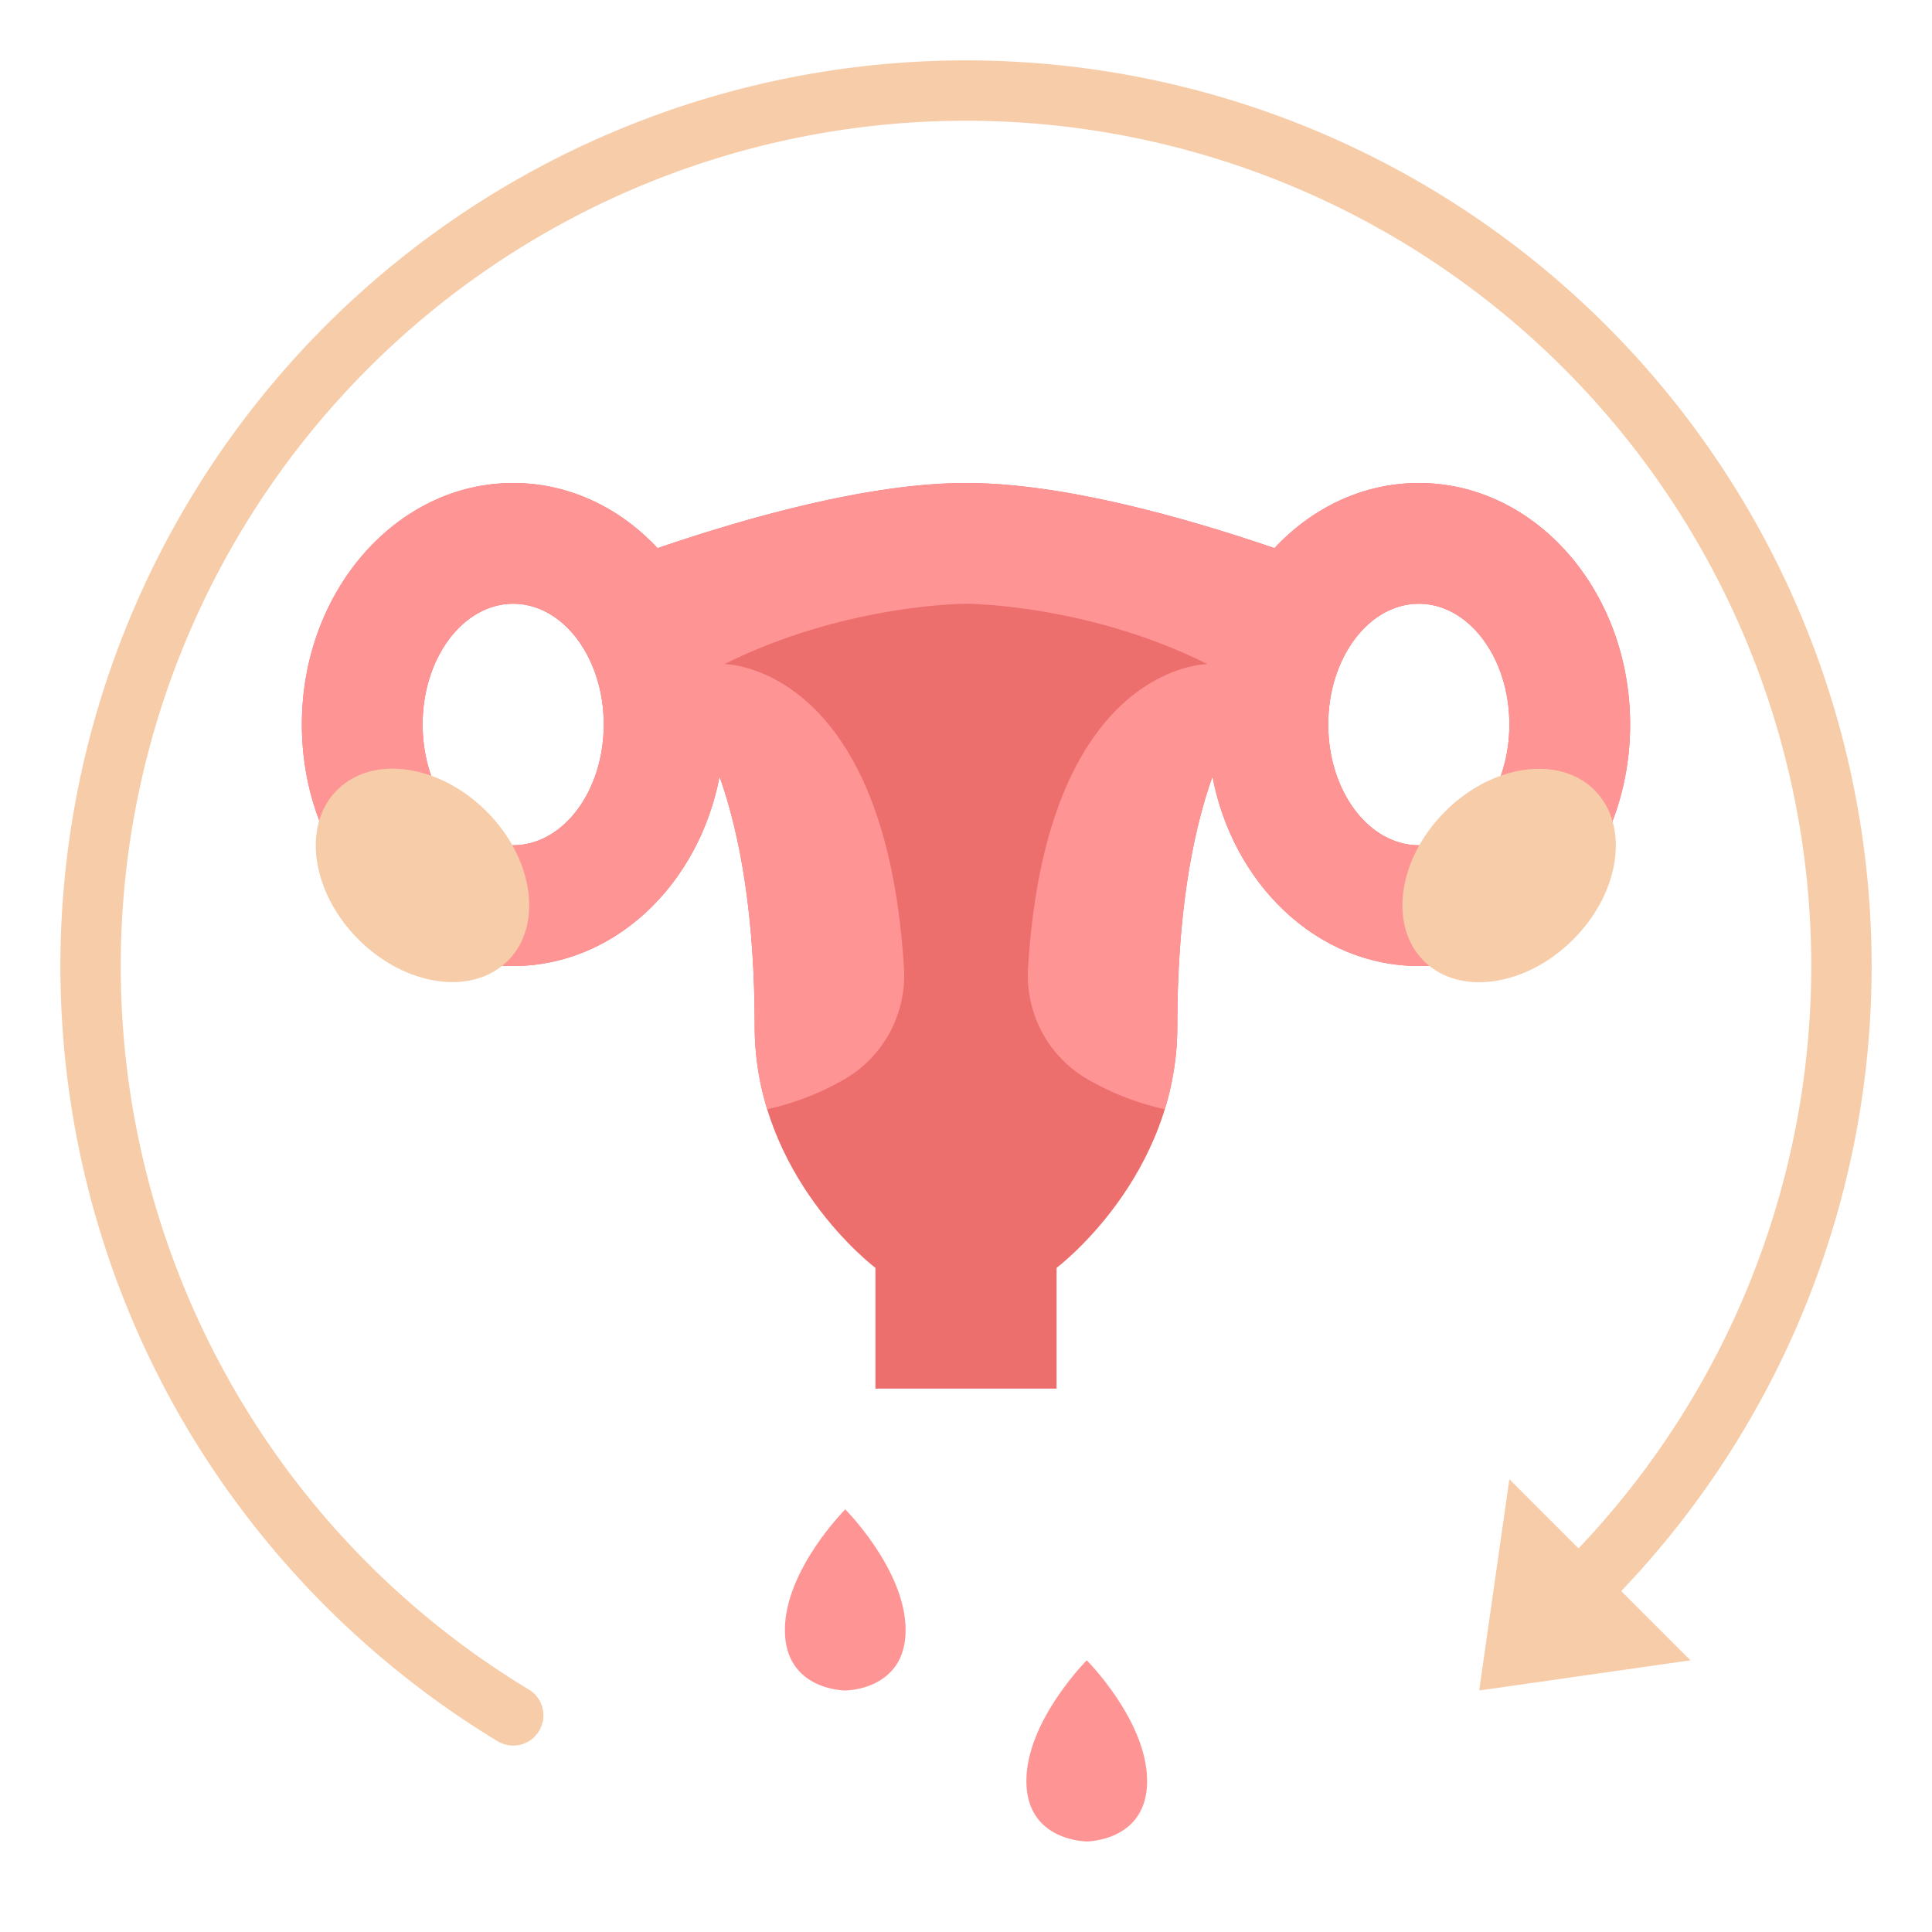 <svg id="Flat" height="512" viewBox="0 0 512 512" width="512" xmlns="http://www.w3.org/2000/svg"><path d="m376 128c-14.79 0-28.24 6.55-38.26 17.26-24.56-8.39-56.48-17.26-81.74-17.26s-57.18 8.87-81.74 17.26c-10.02-10.71-23.47-17.26-38.26-17.26-30.93 0-56 28.65-56 64s25.07 64 56 64c26.78 0 49.18-21.49 54.69-50.2 5.62 15.94 9.31 37.38 9.31 66.2 0 40 32 64 32 64v32h48v-32s32-24 32-64c0-28.82 3.69-50.26 9.31-66.2 5.51 28.71 27.91 50.2 54.69 50.2 30.93 0 56-28.65 56-64s-25.07-64-56-64zm-240 96c-13.25 0-24-14.33-24-32s10.75-32 24-32 24 14.33 24 32-10.75 32-24 32zm240 0c-13.25 0-24-14.33-24-32s10.75-32 24-32 24 14.33 24 32-10.75 32-24 32z" fill="#ed6f6d"/><path d="m376 128c-14.79 0-28.24 6.55-38.26 17.26-24.56-8.39-56.48-17.26-81.74-17.26s-57.18 8.87-81.74 17.26c-10.02-10.71-23.47-17.26-38.26-17.26-30.93 0-56 28.65-56 64s25.07 64 56 64c26.78 0 49.18-21.49 54.69-50.2 5.62 15.94 9.31 37.38 9.31 66.2a74.468 74.468 0 0 0 3.31 21.95 70.985 70.985 0 0 0 21.051-8.281 31.752 31.752 0 0 0 15.186-29.21c-4.878-80.459-47.547-80.459-47.547-80.459 32-16 64-16 64-16s32 0 64 16c0 0-42.669 0-47.547 80.459a31.752 31.752 0 0 0 15.186 29.21 70.985 70.985 0 0 0 21.051 8.281 74.468 74.468 0 0 0 3.31-21.95c0-28.82 3.69-50.26 9.31-66.2 5.51 28.71 27.91 50.2 54.69 50.2 30.93 0 56-28.65 56-64s-25.07-64-56-64zm-240 96c-13.25 0-24-14.33-24-32s10.75-32 24-32 24 14.33 24 32-10.75 32-24 32zm240 0c-13.25 0-24-14.33-24-32s10.75-32 24-32 24 14.33 24 32-10.75 32-24 32z" fill="#ff9494"/><ellipse cx="112" cy="232" fill="#f7cca9" rx="24" ry="32" transform="matrix(.707 -.707 .707 .707 -131.245 147.147)"/><ellipse cx="400" cy="232" fill="#f7cca9" rx="32" ry="24" transform="matrix(.707 -.707 .707 .707 -46.891 350.794)"/><path d="m240 432c0 16-16 16-16 16s-16 0-16-16 16-32 16-32 16 16 16 32z" fill="#ff9494"/><path d="m304 472c0 16-16 16-16 16s-16 0-16-16 16-32 16-32 16 16 16 32z" fill="#ff9494"/><path d="m496 256a240 240 0 0 0 -409.7-169.706 240.114 240.114 0 0 0 -38.4 289.331 241.523 241.523 0 0 0 83.963 85.813 8 8 0 0 0 8.288-13.687 223.873 223.873 0 0 1 -108.151-191.751 224 224 0 0 1 382.392-158.392 223.971 223.971 0 0 1 3.938 312.722l-18.33-18.33-8 56 56-8-18.355-18.355a239.8 239.8 0 0 0 66.355-165.645z" fill="#f7cca9"/></svg>